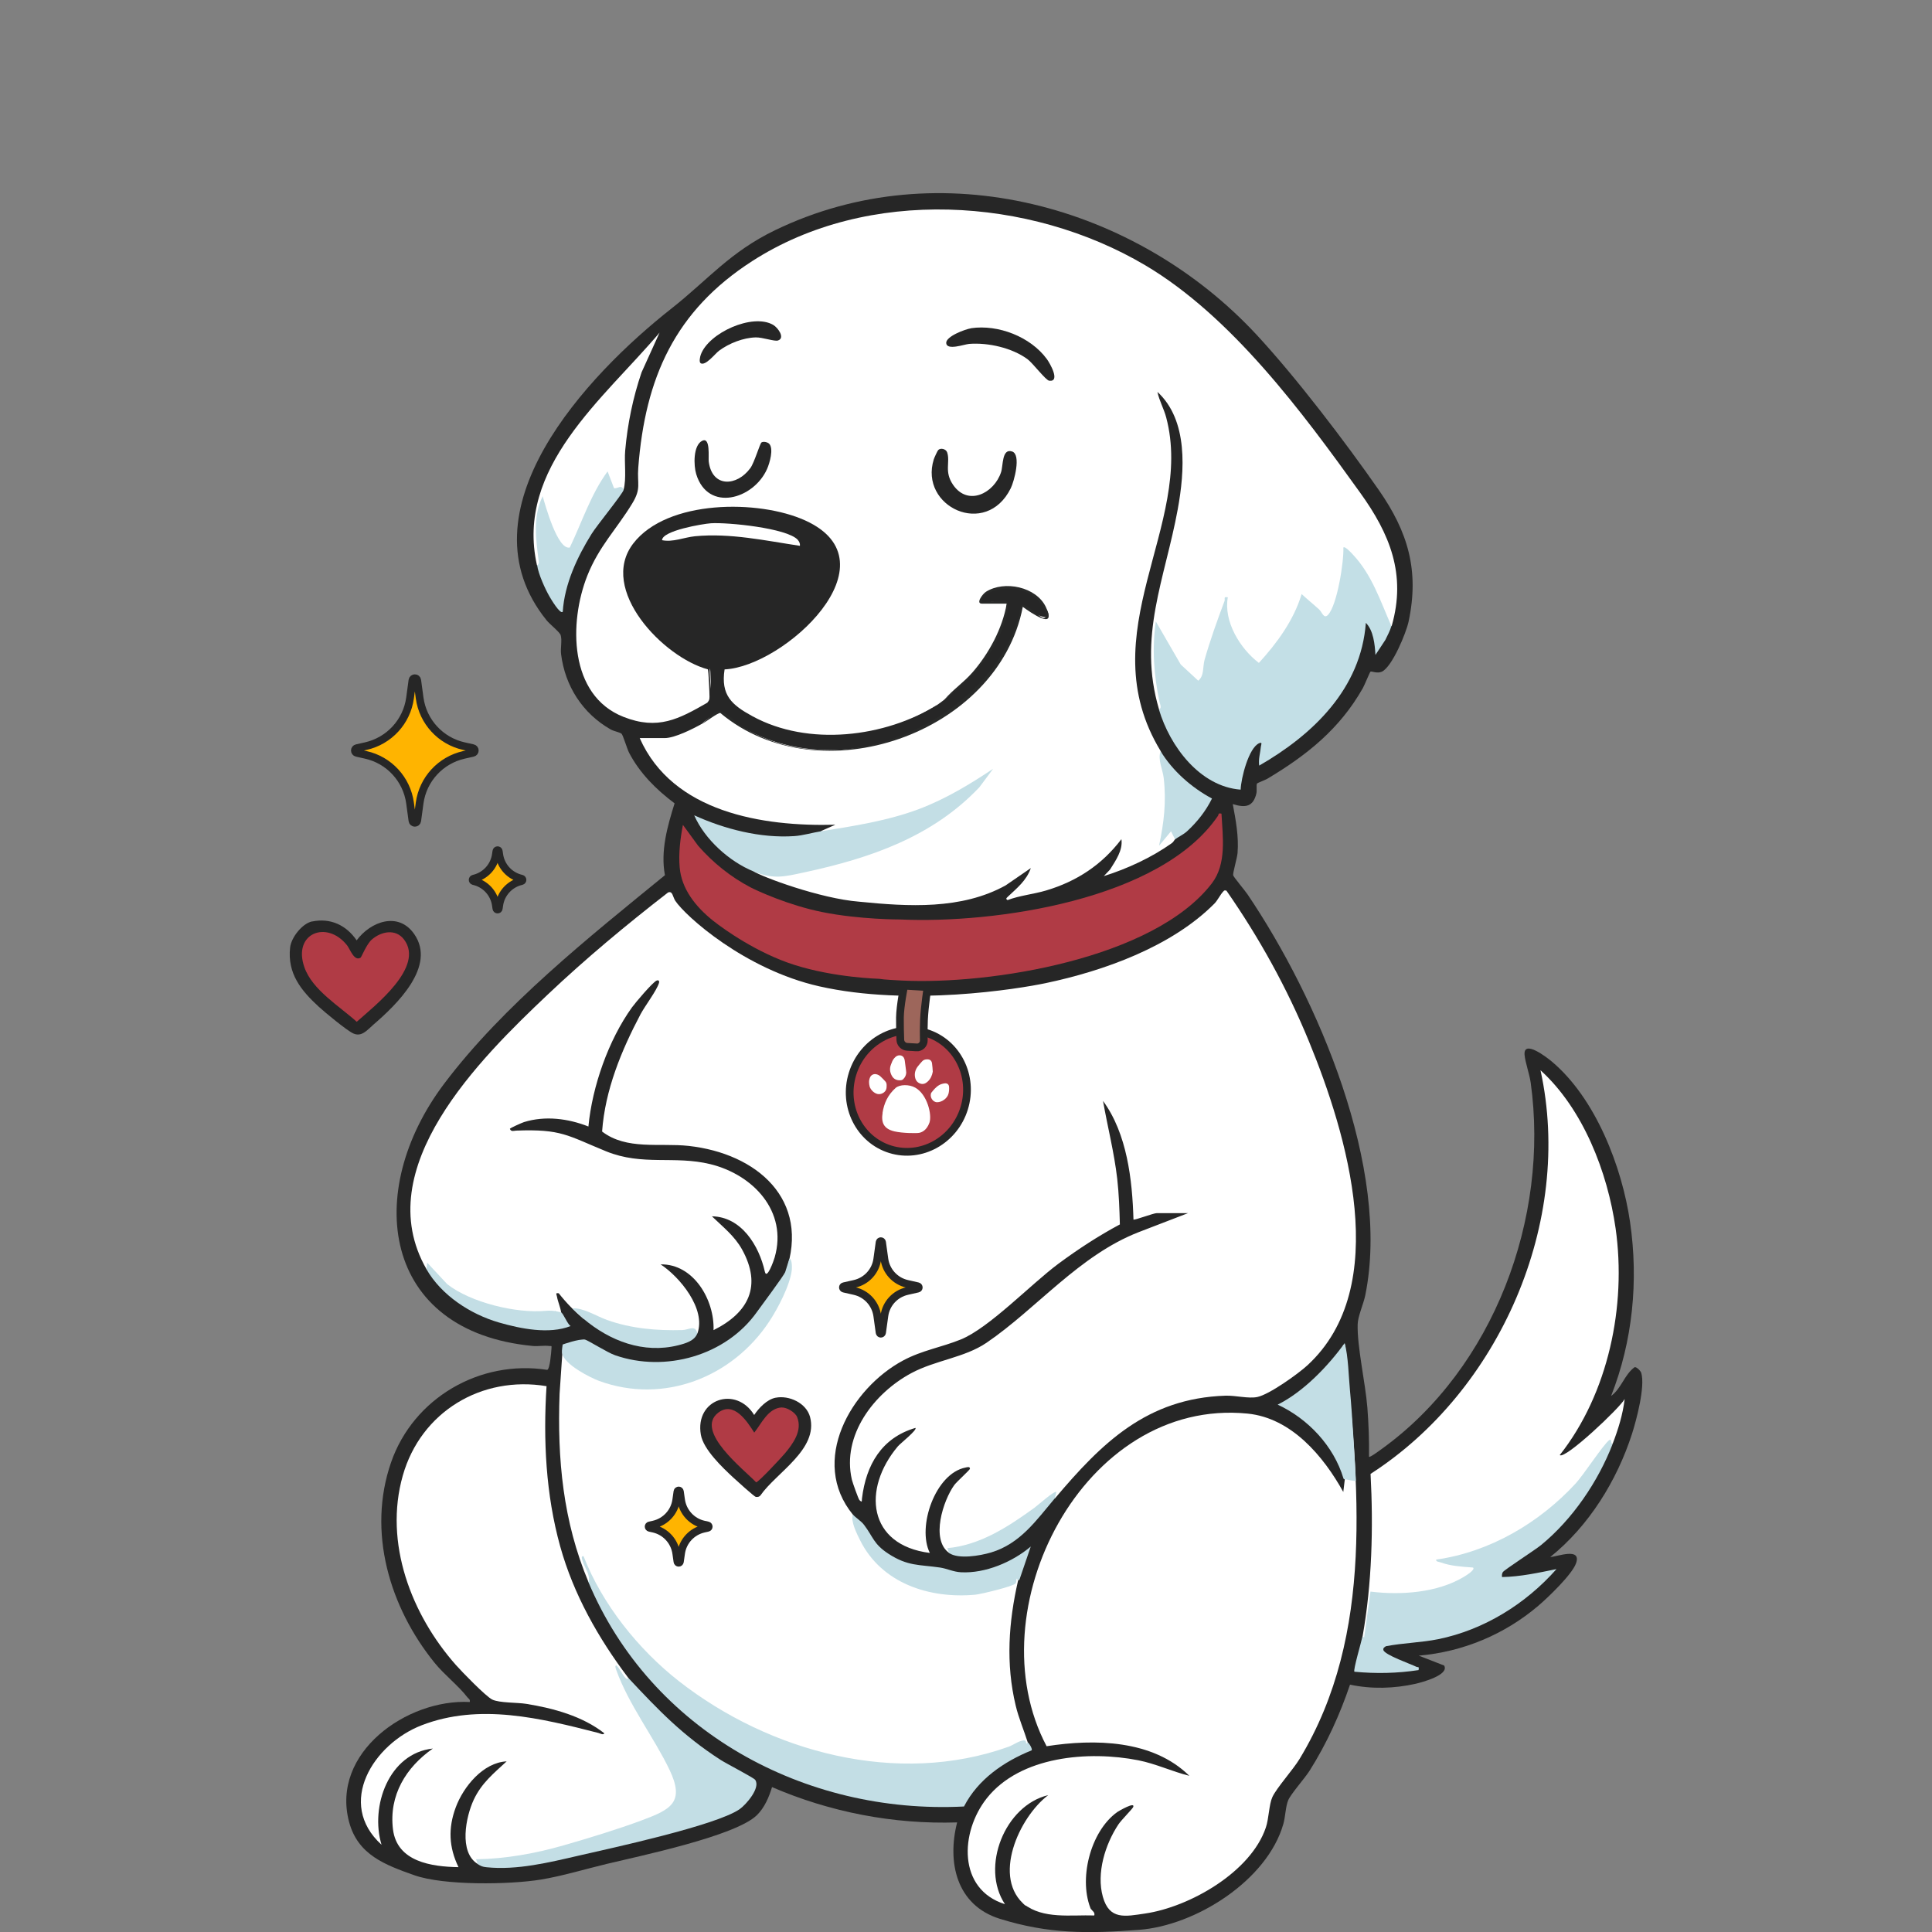 <?xml version="1.0" encoding="UTF-8"?>
<svg id="Layer_1" data-name="Layer 1" xmlns="http://www.w3.org/2000/svg" viewBox="0 0 250 250">
  <rect x="0" y="0" width="250" height="250" fill="#808080" stroke="none"/>
  <defs>
    <style>
      .cls-1 {
        fill: #9d665b;
      }

      .cls-1, .cls-2, .cls-3 {
        stroke: #262626;
        stroke-miterlimit: 10;
      }

      .cls-4 {
        fill: #c3dfe6;
      }

      .cls-5 {
        fill: #292a29;
      }

      .cls-6, .cls-2 {
        fill: #b03b45;
      }

      .cls-7 {
        fill: #fff;
      }

      .cls-8 {
        fill: #262626;
      }

      .cls-9 {
        fill: #c3dee5;
      }

      .cls-3 {
        fill: #ffb400;
      }
    </style>
  </defs>
  <path class="cls-8" d="M162.66,101.38c-.12.2,0,.88-.08,1.27-.41,1.76-1.42,1.91-3.06,1.4.39,2.08.79,4.19.62,6.33-.05.63-.63,2.59-.57,2.88.04.21,1.57,2.03,1.86,2.47,9.08,13.43,18.56,35.48,15.24,51.86-.23,1.15-.97,2.74-.99,3.8-.07,2.92,1.01,7.6,1.26,10.79.16,2.1.24,4.22.21,6.33.11.13,1.51-.92,1.72-1.07,14.42-10.44,21.64-29.84,19.2-47.35-.16-1.13-.71-2.63-.79-3.58-.18-2.06,2.89.32,3.52.85,5.66,4.75,9.09,13.61,10.13,20.79,1.1,7.57.35,15.36-2.45,22.48,1.32-.95,1.71-2.75,3.04-3.72.27-.05.79.5.86.75.52,1.76-.61,6.02-1.19,7.85-1.96,6.09-5.59,11.95-10.59,15.97.91-.05,4.1-1.31,3.33.83-.52,1.44-3.64,4.43-4.89,5.49-4.36,3.7-9.74,5.95-15.45,6.44l3.28,1.28c.71,1.23-2.92,2.18-3.69,2.36-2.76.62-5.72.71-8.49.11-1.31,3.88-3.02,7.63-5.2,11.09-.66,1.05-2.41,2.99-2.79,3.85-.35.8-.37,2.18-.64,3.1-2.09,7.31-11.35,13.14-18.67,13.69-6.59.5-11.7.55-18.05-1.44-5.57-1.75-6.81-7.28-5.49-12.46-8.23.26-16.43-1.32-23.95-4.57-.39,1.29-.98,2.68-1.97,3.64-2.77,2.7-15.14,5.27-19.42,6.3-2.79.67-5.74,1.57-8.55,2.03-4.06.66-12.54.78-16.33-.56s-7.32-2.63-8.46-6.9c-2.39-8.96,7.49-15.95,15.61-15.52.09-.36-.15-.41-.31-.62-1.13-1.48-2.97-2.89-4.25-4.47-5.8-7.17-8.74-16.94-5.61-25.94,2.89-8.31,11.49-13.3,20.2-11.95.35-.12.51-2.21.55-2.78.03-.43,0-.27-.31-.31-.63-.09-1.41.06-2.08,0-19.6-1.84-22.01-19.98-11.51-33.92,7.67-10.18,18.76-18.98,28.58-27-.59-3.13.32-6.32,1.25-9.3-2.37-1.77-4.51-3.9-5.89-6.55-.26-.5-.77-2.25-.97-2.45-.18-.18-1.04-.34-1.41-.56-3.62-2.06-5.91-5.61-6.42-9.76-.09-.75.15-1.78-.05-2.44-.12-.4-1.44-1.44-1.82-1.92-11.44-14.15,5.31-31.81,16.11-40.31,4.8-3.78,7.59-7.34,13.47-10.18,21.25-10.26,46.74-3.24,62.31,13.56,5.11,5.51,11.48,13.87,15.81,20.09,3.75,5.39,5.25,10.39,3.84,17-.31,1.46-2.13,5.88-3.47,6.49-.6.27-1.34-.1-1.46-.01-.1.08-.77,1.75-.99,2.13-2.98,5.27-7.22,8.66-12.34,11.72-.27.16-1.31.56-1.35.62Z"/>
  <path class="cls-8" d="M40.39,119.24c2.39-.49,4.43.49,5.76,2.44,1.81-2.45,5.41-3.76,7.45-.81,2.9,4.17-2.29,9.14-5.27,11.71-.81.7-1.52,1.64-2.61,1.15-.83-.37-3.65-2.71-4.45-3.44-2.32-2.12-4.1-4.33-3.73-7.68.14-1.29,1.56-3.11,2.85-3.38Z"/>
  <path class="cls-7" d="M55.18,164.22c-7.48-13.06,6.98-27.27,15.66-35.49,4.95-4.69,10.22-9.07,15.6-13.24.61-.25.6.55.94,1.07,1.31,1.98,8.98,8.89,18.63,11.07,11.66,2.64,25.77.33,29.29-.41,7.56-1.59,16.32-4.73,21.85-10.3.38-.38.77-1.17,1.12-1.54.16-.17.14-.19.43-.13,4.24,6.09,7.86,12.63,10.68,19.51,4.92,11.99,10.87,31.72-.2,41.91-1.23,1.13-4.94,3.78-6.48,4.1-1.14.24-2.8-.21-4.11-.17-10.19.33-16.04,6.14-22.08,13.29l-.33-.16c-3.83,3.38-8.32,6.11-13.36,7.22-2.43-1.71-.77-6.8.66-8.78.32-.44,2.03-1.97,2.03-2.11.02-.33-.38-.2-.57-.16-3.9.75-6.31,7.67-4.62,11.05-8.04-1.01-8.78-8.28-4.14-13.79.33-.39,2.52-2.11,2.28-2.39-4.38,1.28-6.39,4.78-6.92,9.12-.04.36.05.59-.33.22-.13-.13-.9-2.3-.98-2.65-1.32-5.74,2.86-11.18,7.68-13.77,3.14-1.69,6.9-2,9.75-3.94,6.48-4.41,12-11.33,19.71-14.32l6.36-2.45h-4.05c-.44,0-2.9.95-3.01.83-.15-5.16-.83-11.12-3.94-15.35.59,3.36,1.45,6.69,1.84,10.09.22,1.94.29,3.97.34,5.89-2.79,1.49-5.43,3.22-7.97,5.1-3.54,2.63-8.94,8.3-12.62,9.79-2.48,1.01-4.98,1.39-7.45,2.71-6.79,3.63-12.17,13.05-6.5,19.96,2.48,9.31,12.5,12.01,20.71,8.67.05-.73.95-.83.66-.16-1.23,5.38-1.61,10.78-.31,16.19.39,1.64,1.06,3.17,1.56,4.77.37.56-.12.62-.57.18-15,6.52-33.08,1.77-45.48-8.3-4.62-3.75-7.29-7.54-10.32-12.56-.13-.22-.22-.26-.47-.07-3.3-7.85-4.05-15.91-3.74-24.39l.43-6.31c.82.14,2.23-.75,2.89-.63.52.48-.12.76-.66.92-2.82.19-1.76,1.43-.22,2.56s3.86,1.94,5.75,2.26c9.83,1.69,18.42-4.76,21.28-13.88-.3-.18-.49-.3-.23-.58,3.29-9.45-3.73-15.42-12.55-16.39-3.76-.41-8.02.57-11.19-1.86.39-5.38,2.48-10.45,4.97-15.17.58-1.09,2.09-3.06,2.39-4.05.08-.26-.05-.42-.31-.31-.51.22-2.74,2.85-3.18,3.46-3.05,4.24-5.15,10.25-5.64,15.42-2.63-1.04-5.61-1.42-8.34-.57-.2.06-1.86.78-1.82.88.17.41.53.23.82.22,5.86-.22,6.59.62,11.63,2.68,4.72,1.92,8.8.52,13.48,1.66,5.52,1.35,10.05,6.09,8.33,12.07-.11.4-1.02,2.96-1.27,1.84-.76-3.39-3.04-7.1-6.85-7.16,1.41,1.36,2.93,2.54,3.9,4.29,2.6,4.71.86,8.18-3.69,10.44.14-3.91-2.58-8.59-6.85-8.51,2.49,1.63,5.9,5.77,4.77,8.92-.22.02-.43-.06-.66-.23-4.8.79-9.92-.23-14.18-2.47.3.29.34.57.11.84-1.19-1-2.26-2.1-3.22-3.32-.49-.07-.28.13-.23.43.11.65.45,1.38.54,2.05.26.66-.48.59-.73-.15-5.48,1.19-12.97-.79-16.33-5.5l-.36.05Z"/>
  <path class="cls-7" d="M180.05,81.01l-.63-.4c-1.13-3.46-2.86-6.49-5.16-9.08-.14,1.66-.36,3.36-.76,5s-1.34,5.29-3.09,2.62l-1.78-1.5c-.49,1.79-4.17,8.03-5.65,8.45-1.21.35-4.91-5.5-4.55-7.03l-1.91,5.58c-.66,4.04-1.07,4.81-4.04,1.59l-2.65-4.48c-.29,3.21.04,6.46.77,9.58.03.49-.17.7-.62.46-2.8-9.42.78-16.91,2.42-25.9.9-4.92,1.38-11.51-2.63-15.19.24,1.15.84,2.18,1.14,3.32,3.69,13.95-10.02,27.85-.72,43.16,1.08,3.4,1.19,7.05.58,10.65.68-1.16,1.9-.11,1.29.76-.09.07-.2.34-.42.5-2.62,1.86-5.75,3.31-8.81,4.27l.81-.85c.72-1.16,1.68-2.49,1.47-3.93-2.52,3.31-5.76,5.45-9.75,6.64-1.65.49-3.4.64-4.98,1.24-.27-.15-.16-.25.03-.43,1.17-1.11,2.42-2.09,2.98-3.71l-3.26,2.24c-5.73,3.17-12.63,2.74-18.94,2.11-5.08-.4-12.66-3.24-13.69-3.94.64-.17,1.39-.11,2.23.2,9.55-.77,20.46-4.46,27.06-11.86-5.81,3.87-12.68,5.95-19.59,6.73-.16.02-.32-.02-.48-.06s-.34-.12-.5-.2l1.87-.83c-9.44.26-21.06-1.61-25.31-11.21h3.22c1.32,0,3.7-1.21,4.87-1.87.74-.75,1.54-1.25,2.39-1.51,13.03,10.87,35.42,2.61,39.01-13.74,1.28,1.03,5,2.87,2.61-.35-1.5-2.03-4.53-2.56-6.78-1.59-.66.29-1.42.88-1.03,1.63,1.12-.27,2.2-.27,3.22,0-.45,5.17-4.26,9.27-8.09,12.45-.23.18-.57.44-.83.62-7.6,4.89-17.76,5.7-25.49.75-2.15-1.38-2.66-3.17-2.35-5.56,9.75-1.25,23.71-16.3,6.86-19.81-5.17-1.08-12.43-.84-16.7,2.6-7.1,5.71,1.96,15.31,8.16,17.16.11.17.18,3.9.13,4.1-.07.31-.17.43-.47.55-3.65,2.09-6.37,3.59-10.84,1.82-7.07-2.79-7.06-12.23-4.67-18.27,1.51-3.8,3.82-6.06,5.81-9.34,1.2-1.97.62-2.51.78-4.61.89-11.64,4.74-20.31,14.74-26.75,14.95-9.63,35.89-8.33,50.87.54,11.15,6.61,20.31,18.98,27.82,29.45,3.81,5.3,5.98,10.53,4.07,17.2Z"/>
  <path class="cls-7" d="M173.62,174.6c.15-.21.09-.66.41-.62,1.74,17.98,3.92,37.45-5.85,53.6-.86,1.43-2.98,3.75-3.54,4.97-.44.97-.44,2.75-.84,3.93-1.94,5.77-9.87,10.29-15.63,11.13-2.58.38-4.61.86-5.46-2.16-.86-3.07.3-6.79,2.01-9.37.37-.56,1.81-2,1.91-2.24.33-.77-1.86.5-2.06.64-3.52,2.52-5.09,8.85-3.33,12.75.18.69-.54.56-.73-.06-2.56.02-5.08-.31-7.54-1.01l-.23.45c-4.48-3.56-.86-11.48,2.9-14.32-5.6,1.32-8.8,9.29-5.6,14.11-6.14-1.93-5.81-9.31-2.37-13.68,4.34-5.51,13.23-6.2,19.63-4.94,2.27.45,4.36,1.45,6.6,2.01-4.74-4.67-12.25-4.8-18.47-3.83-9.31-17.57,4.77-45.16,26.02-43.04,5.66.57,9.8,5.5,12.37,10.14l.2-1.66c-.35-.63.29-.7.66-.14.05-5.2-.45-10.71-1.3-15.94l.23-.73Z"/>
  <path class="cls-7" d="M61.82,241.2c-2.49-1.52-1.54-6.13-.52-8.31s2.62-3.45,4.26-4.97c-3.06.15-5.6,3.29-6.59,5.96s-.9,5.13.36,7.73c-3.47-.06-7.96-.68-8.48-4.9-.54-4.4,1.68-8.02,5.16-10.45-5.7.6-8.14,7.5-6.64,12.45-5.91-5.37-1.04-13.05,5.19-15.46,7.5-2.9,15.47-.9,22.86.99.21.05.65.32.78.05-2.82-2.22-6.58-3.24-10.09-3.81-1.17-.19-3.51-.11-4.42-.56-.82-.4-3.92-3.59-4.68-4.45-5.78-6.52-9.36-15.83-6.89-24.53,2.34-8.24,10.18-12.97,18.6-11.57-.44,6.95-.1,14.01,1.77,20.74,1.73,6.21,4.95,11.91,8.82,17.02.27.45-.06.6-.53.37,1.61,3.25,3.37,6.42,5.29,9.51,2.28,4.17,3.12,6.62-1.83,8.51-6.97,2.67-14.56,5.07-22.09,5.46l-.34.22Z"/>
  <path class="cls-7" d="M176.32,211.74c1.21-6.82,1.4-14.11,1.03-21.02,16.69-10.73,26.29-32.63,21.99-52.23,5.51,5,8.68,13.18,9.72,20.47,1.42,10.02-.93,21.34-7.23,29.33.7.59,7.85-6.17,8.4-7.26-.23,1.98-.84,3.95-1.56,5.81l-.43.05c-4.84,7.38-11.82,13.19-20.82,15.12,3.75.22,4.56.97,2.45,2.23-3.62,2.23-8.03,2.52-12.17,2.18l-.74,5.36c-.3.43-.7.48-.65-.05Z"/>
  <path class="cls-8" d="M91.48,90.97c.27-.3.33-.41.33-.82,0-.5-.12-3.39-.22-3.54-5.74-1.53-14.21-10.33-9.65-16.28,4.38-5.71,16.26-5.71,22.26-2.98,11.9,5.4-2.72,18.92-10.44,19.27-.51,3.34.92,4.59,3.59,6.05,7.23,3.96,17.16,2.76,23.99-1.49-6.7,4.8-17,5.8-24.33,1.62-2.5-1.42-4.18-2.78-3.67-5.98-.52.1-.08,1.77-.72,1.65-1-.19-.27-1.37-.63-2.07-.42,0,.18,3.66.11,4.04-.11.62-.39.39-.63.52Z"/>
  <path class="cls-4" d="M180.05,81.01c-.18.61-.51,1.23-.79,1.8l-1.28,1.94c-.07-1.34-.26-3.19-1.24-4.15-.63,8.51-6.82,14.45-13.8,18.47-.13-.81.15-1.67.22-2.48.01-.17.25-.63-.22-.42-1.37.59-2.36,4.58-2.4,6.01-5.28-.4-9.16-5.62-10.57-10.36.4-.2.14-.7.07-1-.74-3.51-.98-6.83-.48-10.41l3.23,5.58,2.26,2.09c.79-.61.57-1.81.82-2.7.7-2.47,1.67-5.19,2.58-7.6.11-.3-.2-.6.43-.49-.57,3.11,1.58,6.64,4.02,8.49,2.34-2.56,4.52-5.53,5.53-8.91.73.68,1.53,1.32,2.26,1.99.39.36.61,1.28,1.16.7,1.18-1.27,2.06-6.89,1.98-8.71.2-.23,1.09.75,1.25.93,2.47,2.63,3.55,6.03,4.97,9.24Z"/>
  <path class="cls-9" d="M76.13,204.68c.35-.78-.51-1.89-.74-2.68-.06-.2-.26-.69.12-.63,2.41,6.22,7.12,12.09,12.35,16.18,11.75,9.18,28.27,13.64,42.67,8.47.6-.21,1.52-.92,2.1-.79.15.03.14.36.18.38.07.04.15-.16.16-.16.23.13.65.89.53,1.04-3.59,1.45-6.95,3.75-8.76,7.27-20.64,1.05-40.5-9.76-48.61-29.06Z"/>
  <path class="cls-9" d="M208.68,186.84c-1.9,4.9-5.18,9.73-9.24,13.07-.77.64-4.82,3.24-4.98,3.53-.12.21-.12.4-.1.63,2.37-.04,4.73-.56,7.05-1.03-3.98,4.5-9.37,7.86-15.31,9.07-2.24.45-4.53.48-6.76.91-.18.12-.39.22-.33.49.14.63,3.57,1.82,4.26,2.17.22.11.39-.11.29.43-2.77.42-5.5.48-8.3.21-.19-.19.93-3.96,1.04-4.56l.22.12.82-5.93c3.89.49,8.67.16,12.09-1.91.18-.11,1.53-.91,1.18-1.2-1.41-.11-2.87-.18-4.2-.67-.22-.08-.62-.07-.57-.36,6.93-.97,13.36-4.76,18.05-9.85,1.05-1.14,3.61-5.09,4.35-5.61.37-.26.15.42.41.52Z"/>
  <path class="cls-9" d="M81.31,217.13c3.93,4.2,7,7.41,11.92,10.59.72.47,4.27,2.3,4.48,2.58.76,1.01-1.17,3.23-2.02,3.82-3.12,2.12-16.42,4.99-20.77,5.99-3.82.88-8.02,1.92-11.97,1.51-.55-.06-.7-.14-1.14-.41l-.21-.62c3.87-.06,7.65-.75,11.36-1.81,3.13-.9,7.03-2.09,10.06-3.22,3.81-1.42,5.64-2.34,3.59-6.6-2-4.16-5.28-8.41-6.86-12.85-.06-.18-.24-.55,0-.62.46.42.82,1.31,1.25,1.69.2.17.3-.04.31-.03Z"/>
  <path class="cls-7" d="M80.69,63.37c-1.54.43-1.73-.08-2.16-1.46-1.69,2.97-3.21,6.04-4.57,9.21-1.45,1.42-3.65-4.69-3.79-5.6-.54,2.35-.55,4.76-.05,7.24-.01.47-.22.6-.64.37-2.83-12.64,8.67-21.56,15.87-30.09l-2.33,5.14c-1.11,3.25-1.82,6.69-2.12,10.12-.14,1.53.19,3.61-.21,5.08Z"/>
  <path class="cls-9" d="M106.21,107.57c4.12-.66,8.67-1.35,12.76-2.9,3.4-1.29,6.53-3.18,9.54-5.19l-1.77,2.38c-6.07,6.43-14.15,9.19-22.6,11.01-2.69.58-4.04.95-6.64-.11-3.13-1.28-6.3-4.13-7.67-7.26,3.94,1.79,8.59,2.99,12.96,2.69,1.14-.08,2.3-.44,3.43-.62Z"/>
  <path class="cls-6" d="M158.07,105.29c-.5-.11-.34.08-.46.27-7.4,10.91-28.9,13.98-41.13,13.42,0,0-5.23.02-10.09-.96-4.4-.89-8.41-2.75-9.3-3.21-2.54-1.34-4.82-3.16-6.75-5.37l-1.97-2.7c-.34,1.77-.58,3.69-.42,5.51.24,2.74,2,5.04,4.35,6.91,1.44,1.14,5.69,4.16,10.44,5.68,5.25,1.68,10.97,1.81,11.04,1.82.6.11,2.17.18,2.89.22,11.53.58,32.66-2.83,40.14-12.57,1.94-2.53,1.41-6.04,1.25-9.02Z"/>
  <path class="cls-9" d="M75.71,173.35c.35.06,2.91,1.69,3.89,2.02,6.49,2.26,14.35.05,18.35-5.61.4-.57,3.47-4.66,3.66-5.17,0-.02.53-1.71.53-1.71.36-.04.35,1.22.32,1.44-.22,1.97-1.8,4.98-2.9,6.65-4.77,7.26-13.69,10.78-22.04,7.72-1.03-.38-4.56-2.1-4.8-3.65-.04-.28.09-1.06.09-1.06,0,0,2.1-.76,2.89-.63Z"/>
  <path class="cls-9" d="M174,173.79c.47,1.69.52,4.42.69,6.18.26,2.6.75,10.89.76,11.63-.03.13-1.38-.2-1.41-.19-.1.01-.16,0-.2-.11-1.25-4.18-4.58-7.72-8.51-9.54,3.33-1.66,6.5-4.96,8.67-7.96Z"/>
  <path class="cls-9" d="M110.36,195.97c.34.41,1.07.84,1.45,1.35,1.19,1.57,1.21,2.46,3.13,3.72,2.53,1.65,3.97,1.4,6.71,1.8.87.13,1.71.56,2.7.61,3.15.17,6.67-1.33,9.03-3.33l-1.45,4.25c-.04.09-.11.12-.2.11-.03,0-.11-.18-.2-.21,0,.2,0,.46-.11.62-.26.38-4.48,1.39-5.19,1.46-5.96.56-12.17-1.47-14.94-7.05-.41-.83-1.25-2.46-.93-3.33Z"/>
  <path class="cls-9" d="M69.49,73.13s.28-.04.22-.51c-.36-2.85-.8-5.71.51-8.41.33,1.11,1.92,6.99,3.51,6.64,1.59-3.31,2.7-6.85,4.89-9.85l.84,2.18c.55.05.94-.53,1.24.21-.15.55-3.49,4.63-4.15,5.7-1.86,2.99-3.5,6.49-3.73,10.07-.33.39-1.56-1.7-1.69-1.93-.58-.99-1.48-2.98-1.62-4.08Z"/>
  <path class="cls-9" d="M150.18,97.2c1.56,2.57,4.02,4.72,6.65,6.13-.79,1.61-1.92,3.04-3.23,4.24-.46.42-1.12.72-1.55,1.04l-.52-1.04-1.55,1.87c.64-3.01.96-5.72.6-8.79-.13-1.1-.81-2.4-.39-3.45Z"/>
  <path class="cls-9" d="M55.18,164.22l.1-.83,2.6,2.79c3.05,2.38,8.94,3.8,12.75,3.44,1.04-.1,1.95.2,1.97.21.26.04.83,1.54,1.24,1.76-2.78,1.1-6.47.35-9.28-.46-3.69-1.07-7.45-3.52-9.38-6.9Z"/>
  <path class="cls-9" d="M75.51,170.65l-1.47-1.34c1.35-.15,3.13,1,4.53,1.5,3.1,1.11,6.43,1.39,9.71,1.3.85-.02,1.67-.73,1.96.41-.35.99-1.54,1.32-2.49,1.56-4.49,1.12-8.84-.56-12.24-3.43Z"/>
  <path class="cls-9" d="M122.8,200.95l-.21-.62c4.26-.39,7.9-2.79,11.27-5.23.47-.34,2.56-2.23,2.84-2.04l-.21.83c-2.4,2.84-4.46,5.86-8.25,7-1.42.42-4.23.91-5.44.06Z"/>
  <path class="cls-5" d="M122.18,90.56c1.09-1.29,2.52-2.25,3.63-3.52,2.14-2.45,3.9-5.7,4.46-8.93h-3.22c-.81,0,.06-1.23.54-1.54,2.38-1.5,6.5-.64,7.74,1.97,1.5,3.15-1.97.73-2.98-.02-3.18,16.48-26.36,24.48-39.14,13.74-.33-.03-1.85,1.13-2.35,1.41l1.66-1.55c1.12-.52,2.33,1.12,3.25,1.72,12.27,8.09,31.73-.02,36.01-13.91.09-.3.28-1.56.36-1.61.59-.41,2.38,1.57,2.82,1.64.84.13.08-1.33-.16-1.71-1.2-1.85-3.91-2.42-5.94-1.86-.73.2-2.04.64-1.7,1.52,2.84-.04,3.99-1.18,2.91,2.39-1.31,4.35-4.44,7.62-7.89,10.26Z"/>
  <path class="cls-6" d="M46.65,123.94c.12-.07.78-1.78,1.47-2.37,1.22-1.05,3.07-1.43,4.16,0,2.7,3.56-3.78,8.56-6.12,10.65-2.21-2.01-5.76-4.11-6.78-7.08-1.52-4.38,2.9-6.12,5.52-2.83.41.52.93,2.13,1.76,1.61Z"/>
  <path class="cls-8" d="M100.34,180.87c1.76-.36,4,.68,4.48,2.48,1.1,4.19-4.35,7.19-6.4,10.13-.15.21-.37.25-.61.22-.2-.02-2.54-2.15-2.92-2.5-1.4-1.3-3.87-3.64-4.2-5.55-.8-4.62,4.56-6.38,6.9-2.55.6-.9,1.64-2,2.74-2.23Z"/>
  <path class="cls-8" d="M121.4,58.24c.32-.33,1.01-.14,1.16.29.43,1.28-.42,2.48.77,4.21,1.95,2.83,5.33,1.06,6.21-1.65.28-.85.09-3.1,1.42-2.67,1.22.39.26,3.9-.17,4.76-3.2,6.49-11.87,2.38-9.96-3.74.06-.2.47-1.09.57-1.2Z"/>
  <path class="cls-8" d="M99.52,57.41c.63.64.07,2.52-.26,3.27-1.75,3.95-7.66,5.63-9.17.67-.34-1.11-.41-3.71.77-4.31,1.1-.55.78,2.17.85,2.69.44,3.39,3.63,3.23,5.38.85.53-.72,1.24-3.2,1.45-3.33.27-.16.79-.03.99.17Z"/>
  <path class="cls-8" d="M125.66,42.47c3.52-.51,7.69,1.11,9.8,3.99.41.56,1.78,2.96.32,2.81-.46-.05-2.12-2.27-2.82-2.79-1.99-1.47-5.1-2.17-7.55-1.98-.62.05-2.89.89-2.97-.1-.07-.87,2.48-1.81,3.22-1.92Z"/>
  <path class="cls-8" d="M90.65,46.98c-.21-.14-.06-.84.03-1.08,1.01-2.83,6.71-5.41,9.37-3.86.63.37,1.58,1.7.62,2.02-.44.15-2-.42-2.88-.4-1.61.04-3.44.76-4.73,1.71-.54.4-1.78,2.05-2.42,1.62Z"/>
  <path class="cls-7" d="M103.24,69.87c.18.2.31.48.27.76-4.47-.67-9.02-1.68-13.58-1.24-1.41.14-2.85.8-4.26.51.02-1.24,5.29-2.12,6.32-2.19,2.12-.14,9.86.61,11.25,2.15Z"/>
  <path class="cls-6" d="M101.16,182.13c.65-.03,1.74.62,1.99,1.24.71,1.76-.54,3.45-1.6,4.72-.41.49-3.45,3.76-3.71,3.72-1.51-1.61-8.03-6.62-4.9-9.01,2.02-1.54,3.74,1.13,4.66,2.58.94-1.17,1.78-3.16,3.56-3.26Z"/>
  <ellipse class="cls-2" cx="117.55" cy="141.2" rx="7.88" ry="7.56" transform="translate(-52.12 211.7) rotate(-72.79)"/>
  <path class="cls-1" d="M118.58,135.53l-1.19-.07c-.49-.03-.87-.42-.89-.91-.03-.78-.06-1.95-.05-2.88.02-1.54.55-4.12.55-4.12l3.03.18s-.39,2.43-.47,4.27c-.04.99-.04,1.95-.02,2.63.01.52-.43.94-.95.91Z"/>
  <g>
    <path class="cls-7" d="M114.2,144c.19-1.23.68-2.31,1.68-3.21.53-.48,1.77-.49,2.55-.05,1.57.88,2.19,3.53,1.84,4.53-.36,1-.98,1.25-1.33,1.32s-2.18.05-3.2-.19c-1.41-.33-1.73-1.16-1.53-2.4Z"/>
    <g>
      <path class="cls-7" d="M112.53,140.59c-.1-.38-.13-.81.08-1.23.14-.27.45-.42.75-.36.22.04.41.14.57.29.22.2.42.41.62.63.13.14.19.32.18.51,0,.17,0,.34-.05.5-.12.44-.68.74-1.14.63-.43-.11-.85-.49-1.01-.96Z"/>
      <path class="cls-7" d="M117.27,138.72c0,.39-.15.69-.4.93-.12.12-.29.14-.45.14-.45,0-.8-.19-1.02-.59-.25-.46-.31-.94-.11-1.44.11-.28.2-.58.41-.81.16-.18.32-.34.57-.38.35-.06.65.12.75.45.03.08.05.17.06.26.06.41.11.82.16,1.23.01.08.02.16.02.22Z"/>
      <path class="cls-7" d="M120.7,138.68c-.09.49-.27.91-.63,1.25-.26.25-.57.41-.94.3-.4-.12-.64-.41-.72-.82-.1-.49.02-.95.31-1.36.18-.25.4-.48.6-.71.16-.18.36-.25.6-.26.38-.02.62.13.68.5.06.36.07.73.1,1.09Z"/>
      <path class="cls-7" d="M120.52,141.38c-.28.53.17,1.25.74,1.25.63,0,1.33-.51,1.48-1.12.07-.28.09-.58.07-.86-.02-.34-.25-.51-.59-.46-.23.03-.48.1-.69.22-.43.25-.74.64-1.01.98Z"/>
    </g>
  </g>
  <path class="cls-3" d="M64.23,117.56l-.06-.41c-.21-1.55-1.36-2.8-2.89-3.14h0c-.16-.04-.16-.27,0-.31h0c1.52-.34,2.68-1.59,2.89-3.14l.06-.41c.02-.18.29-.18.31,0l.06.41c.21,1.55,1.36,2.8,2.89,3.14h0c.16.04.16.27,0,.31h0c-1.52.34-2.68,1.59-2.89,3.14l-.06.41c-.02.18-.29.18-.31,0Z"/>
  <path class="cls-3" d="M113.82,172.44l-.3-2.17c-.22-1.58-1.39-2.86-2.95-3.21l-1.37-.31c-.17-.04-.17-.28,0-.31l1.37-.31c1.56-.35,2.74-1.63,2.95-3.21l.3-2.17c.03-.19.29-.19.32,0l.3,2.17c.22,1.58,1.39,2.86,2.95,3.21l1.37.31c.17.04.17.28,0,.31l-1.37.31c-1.56.35-2.74,1.63-2.95,3.21l-.3,2.17c-.03.19-.29.19-.32,0Z"/>
  <path class="cls-3" d="M87.66,202.08l-.15-1.06c-.22-1.58-1.39-2.86-2.95-3.21l-.5-.11c-.17-.04-.17-.28,0-.31l.5-.11c1.56-.35,2.74-1.63,2.95-3.21l.15-1.06c.03-.19.29-.19.32,0l.15,1.06c.22,1.58,1.39,2.86,2.95,3.21l.5.11c.17.04.17.28,0,.31l-.5.11c-1.56.35-2.74,1.63-2.95,3.21l-.15,1.06c-.03.19-.29.19-.32,0Z"/>
  <path class="cls-3" d="M53.37,106.2l-.31-2.29c-.42-3.07-2.71-5.56-5.73-6.23l-1.16-.26c-.33-.07-.33-.54,0-.61l1.16-.26c3.02-.68,5.31-3.16,5.73-6.23l.31-2.29c.05-.36.57-.36.62,0l.31,2.29c.42,3.07,2.71,5.56,5.73,6.23l1.16.26c.33.07.33.54,0,.61l-1.16.26c-3.02.68-5.31,3.16-5.73,6.23l-.31,2.29c-.05.36-.57.36-.62,0Z"/>
  <path class="cls-7" d="M132.49,246.38l-.96-1.7c1.29,1.27,3.76,1.41,5.54,1.67.99.15,2.72.05,3.54.23.24.06.36.92.57.43.11.24.55.42.42.85-3.01-.1-6.61.51-9.12-1.48Z"/>
</svg>